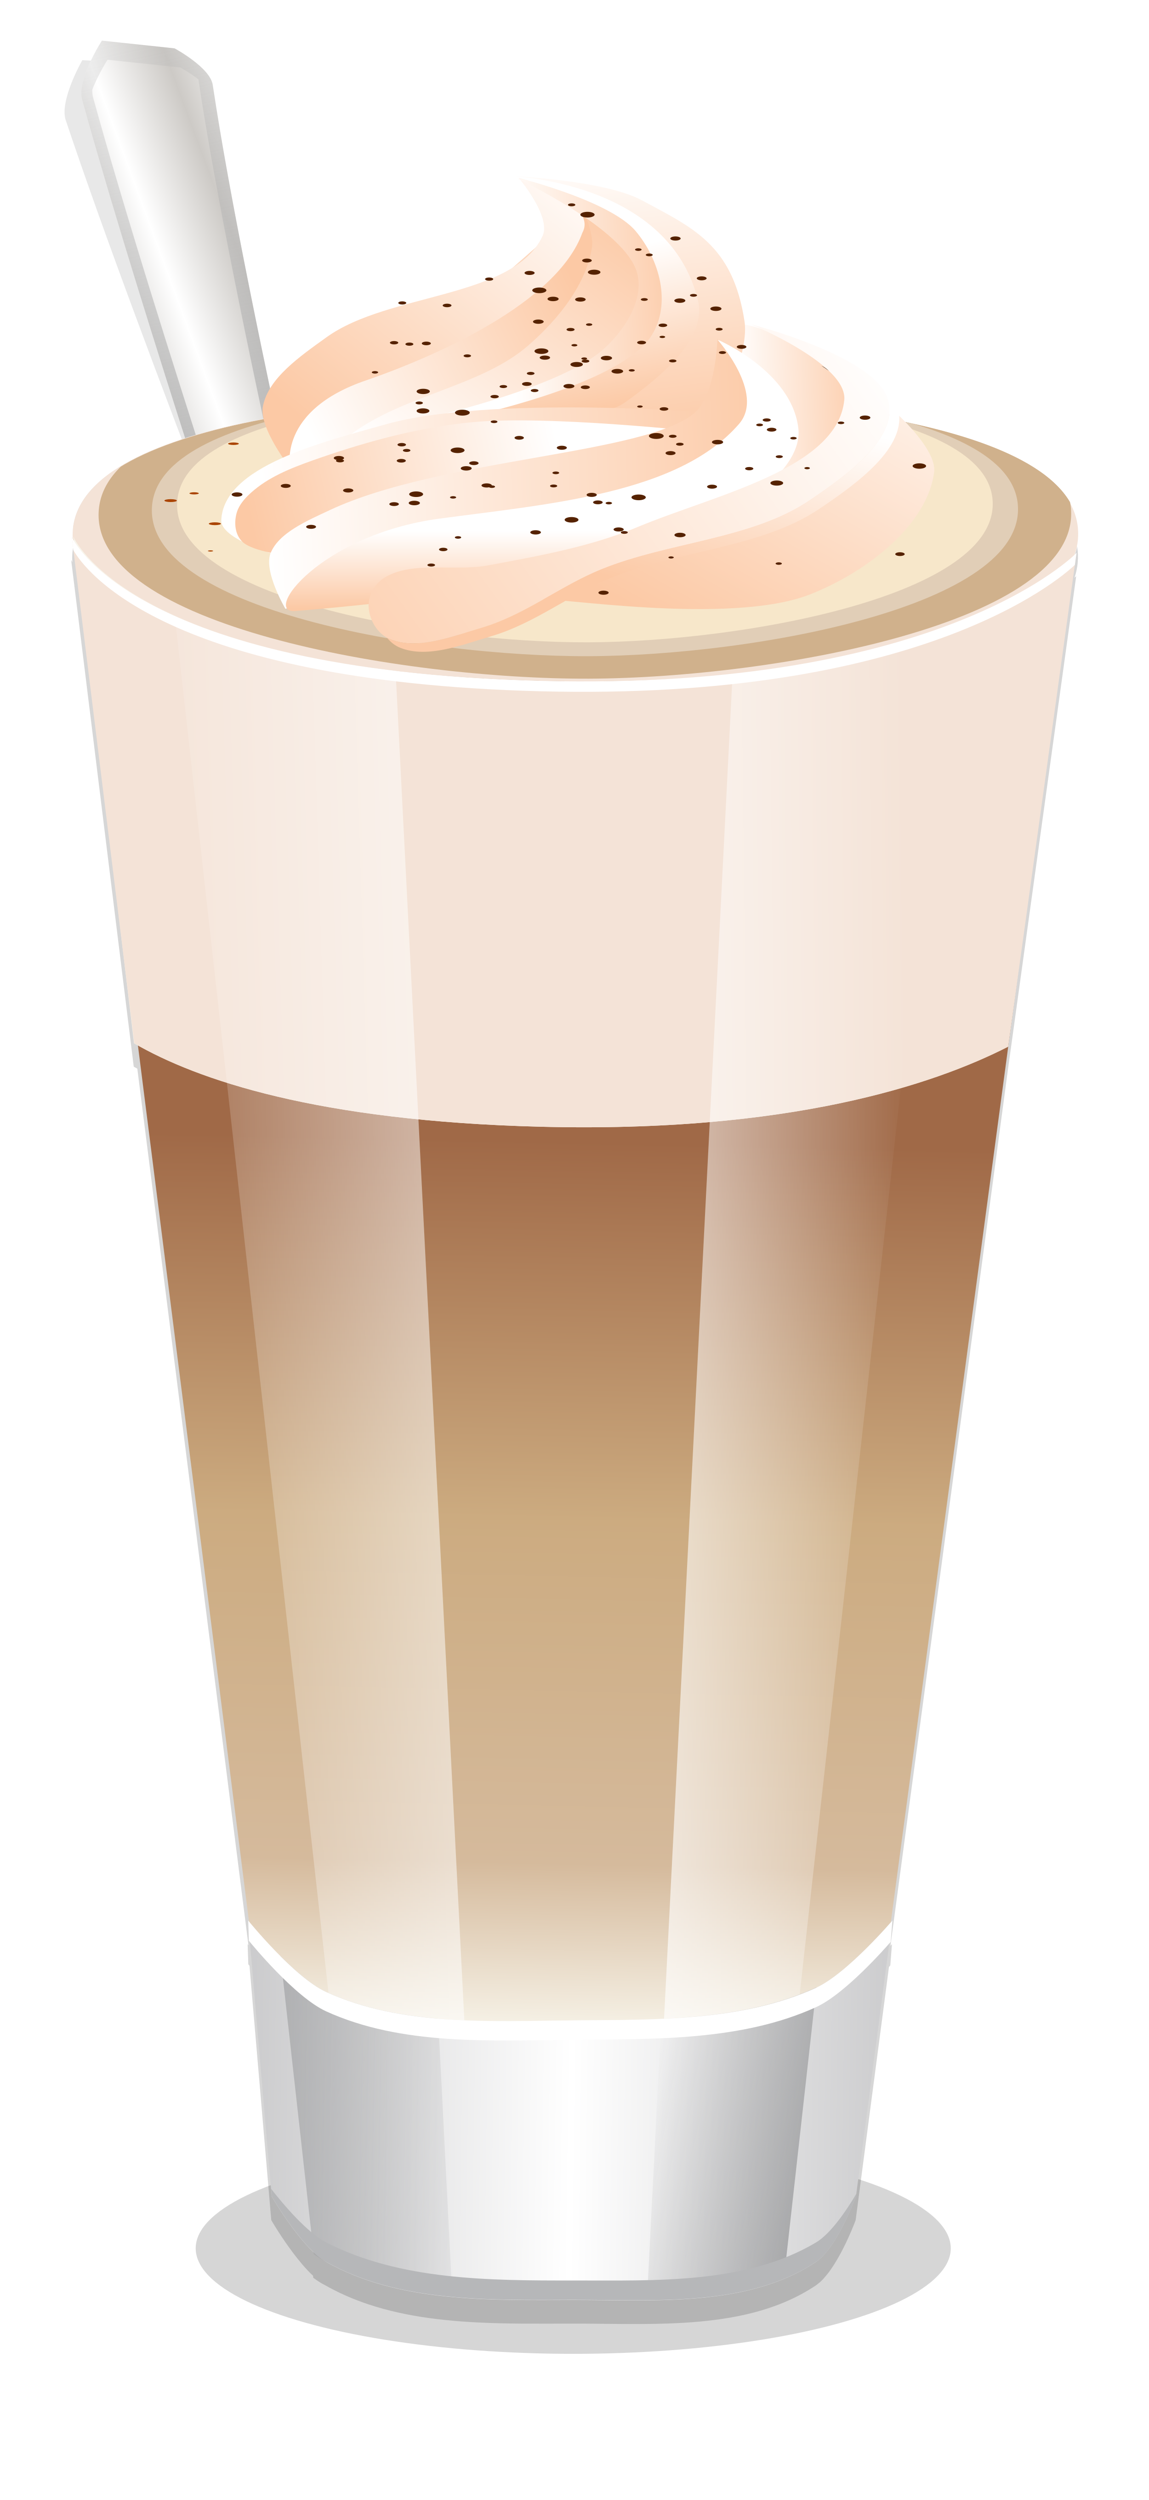 <?xml version="1.0" encoding="UTF-8" standalone="no"?>
<!-- Created with Inkscape (http://www.inkscape.org/) -->
<svg
    xmlns:inkscape="http://www.inkscape.org/namespaces/inkscape"
    xmlns:rdf="http://www.w3.org/1999/02/22-rdf-syntax-ns#"
    xmlns="http://www.w3.org/2000/svg"
    xmlns:sodipodi="http://sodipodi.sourceforge.net/DTD/sodipodi-0.dtd"
    xmlns:ns1="http://sozi.baierouge.fr"
    xmlns:cc="http://creativecommons.org/ns#"
    xmlns:xlink="http://www.w3.org/1999/xlink"
    xmlns:dc="http://purl.org/dc/elements/1.1/"
    id="svg4323"
    sodipodi:docname="latte.svg"
    inkscape:export-filename="/home/gnokii/Documents/ocal/all.png"
    viewBox="0 0 210.3 457.439"
    inkscape:export-xdpi="90"
    version="1.1"
    inkscape:export-ydpi="90"
    inkscape:version="0.91 r13301 custom"
  >
  <defs
      id="defs4325"
    >
    <linearGradient
        id="linearGradient4195"
        inkscape:collect="always"
      >
      <stop
          id="stop4197"
          style="stop-color:#ffffff"
          offset="0"
      />
      <stop
          id="stop4199"
          style="stop-color:#ffffff;stop-opacity:0"
          offset="1"
      />
    </linearGradient
    >
    <clipPath
        id="clipPath4573"
        clipPathUnits="userSpaceOnUse"
      >
      <path
          id="path4575"
          d="m126.43 80.542c-1.98 39.288 63.76 57.658 103.09 57.428 38.93-0.22 103.47-19.12 101.37-57.985-1.99-36.698-64.3-44.039-101.05-44.11-37.55-0.073-101.53 7.166-103.41 44.667z"
          sodipodi:nodetypes="aaaaa"
          style="fill:#a54c18"
          inkscape:connector-curvature="0"
      />
    </clipPath
    >
    <filter
        id="filter4562"
        style="color-interpolation-filters:sRGB"
        height="1.072"
        width="1.036"
        y="-.036"
        x="-.018"
        inkscape:collect="always"
      >
      <feGaussianBlur
          id="feGaussianBlur4564"
          stdDeviation="1.397"
          inkscape:collect="always"
      />
    </filter
    >
    <filter
        id="filter4558"
        style="color-interpolation-filters:sRGB"
        height="1.076"
        width="1.038"
        y="-.038"
        x="-.019"
        inkscape:collect="always"
      >
      <feGaussianBlur
          id="feGaussianBlur4560"
          stdDeviation="1.397"
          inkscape:collect="always"
      />
    </filter
    >
    <filter
        id="filter4554"
        style="color-interpolation-filters:sRGB"
        height="1.081"
        width="1.04"
        y="-.041"
        x="-.02"
        inkscape:collect="always"
      >
      <feGaussianBlur
          id="feGaussianBlur4556"
          stdDeviation="1.397"
          inkscape:collect="always"
      />
    </filter
    >
    <filter
        id="filter14303"
        style="color-interpolation-filters:sRGB"
        height="1.046"
        width="1.087"
        y="-.023"
        x="-.044"
        inkscape:collect="always"
      >
      <feGaussianBlur
          id="feGaussianBlur14305"
          stdDeviation="3.777"
          inkscape:collect="always"
      />
    </filter
    >
    <filter
        id="filter14401"
        style="color-interpolation-filters:sRGB"
        height="2.118"
        width="1.258"
        y="-.559"
        x="-.129"
        inkscape:collect="always"
      >
      <feGaussianBlur
          id="feGaussianBlur14403"
          stdDeviation="8.377"
          inkscape:collect="always"
      />
    </filter
    >
    <filter
        id="filter5131"
        style="color-interpolation-filters:sRGB"
        height="1.133"
        width="1.049"
        y="-.067"
        x="-.025"
        inkscape:collect="always"
      >
      <feGaussianBlur
          id="feGaussianBlur5133"
          stdDeviation="1.537"
          inkscape:collect="always"
      />
    </filter
    >
    <linearGradient
        id="linearGradient3410"
        inkscape:collect="always"
      >
      <stop
          id="stop3412"
          style="stop-color:#fcc9a5"
          offset="0"
      />
      <stop
          id="stop3414"
          style="stop-color:#ffffff"
          offset="1"
      />
    </linearGradient
    >
    <linearGradient
        id="linearGradient7615"
        y2="175.32"
        xlink:href="#linearGradient3410"
        gradientUnits="userSpaceOnUse"
        x2="-242.06"
        y1="47.14"
        x1="-371.82"
        inkscape:collect="always"
    />
    <linearGradient
        id="linearGradient7617"
        y2="147.25"
        xlink:href="#linearGradient3410"
        gradientUnits="userSpaceOnUse"
        x2="-200.21"
        y1="98.517"
        x1="-341.34"
        inkscape:collect="always"
    />
    <linearGradient
        id="linearGradient7619"
        y2=".53"
        xlink:href="#linearGradient3410"
        gradientUnits="userSpaceOnUse"
        x2="-344"
        y1="139.3"
        x1="-192.96"
        inkscape:collect="always"
    />
    <linearGradient
        id="linearGradient7621"
        y2="114.27"
        xlink:href="#linearGradient3410"
        gradientUnits="userSpaceOnUse"
        x2="-300.9"
        y1="113.21"
        x1="-384.41"
        inkscape:collect="always"
    />
    <linearGradient
        id="linearGradient7623"
        y2="56.939"
        xlink:href="#linearGradient3410"
        gradientUnits="userSpaceOnUse"
        x2="-339.51"
        y1="145.92"
        x1="-357.52"
        inkscape:collect="always"
    />
    <linearGradient
        id="linearGradient7625"
        y2="78.48"
        xlink:href="#linearGradient3410"
        gradientUnits="userSpaceOnUse"
        x2="-498.07"
        y1="267.04"
        x1="-354.03"
        inkscape:collect="always"
    />
    <linearGradient
        id="linearGradient7627"
        y2="147.72"
        xlink:href="#linearGradient3410"
        gradientUnits="userSpaceOnUse"
        x2="-405.77"
        y1="147.72"
        x1="-470.34"
        inkscape:collect="always"
    />
    <linearGradient
        id="linearGradient7629"
        y2="-9.534"
        xlink:href="#linearGradient3410"
        gradientUnits="userSpaceOnUse"
        x2="-366.53"
        y1="171.61"
        x1="-384.53"
        inkscape:collect="always"
    />
    <linearGradient
        id="linearGradient7631"
        y2="162.24"
        xlink:href="#linearGradient3410"
        gradientUnits="userSpaceOnUse"
        x2="-177.95"
        y1="156.95"
        x1="-412.08"
        inkscape:collect="always"
    />
    <linearGradient
        id="linearGradient7633"
        y2="169.49"
        xlink:href="#linearGradient3410"
        gradientUnits="userSpaceOnUse"
        x2="-320.97"
        y1="191.74"
        x1="-170.55"
        inkscape:collect="always"
    />
    <linearGradient
        id="linearGradient7635"
        y2="183.79"
        xlink:href="#linearGradient3410"
        gradientUnits="userSpaceOnUse"
        x2="-180.74"
        y1="183.79"
        x1="-428.5"
        inkscape:collect="always"
    />
    <linearGradient
        id="linearGradient7637"
        y2="215.58"
        xlink:href="#linearGradient3410"
        gradientUnits="userSpaceOnUse"
        x2="-254.56"
        y1="261.13"
        x1="-252.16"
        inkscape:collect="always"
    />
    <linearGradient
        id="linearGradient7639"
        y2="144.22"
        xlink:href="#linearGradient3410"
        gradientUnits="userSpaceOnUse"
        x2="-490.89"
        y1="313.71"
        x1="-169.82"
        inkscape:collect="always"
    />
    <linearGradient
        id="linearGradient7641"
        y2="152.69"
        xlink:href="#linearGradient3410"
        gradientUnits="userSpaceOnUse"
        x2="-428"
        y1="263.92"
        x1="-383"
        inkscape:collect="always"
    />
    <linearGradient
        id="linearGradient9417"
        y2="30.438"
        spreadMethod="reflect"
        gradientUnits="userSpaceOnUse"
        x2="117.93"
        gradientTransform="matrix(.377 -.926 .926 .377 23.772 234.13)"
        y1="40.694"
        x1="106.71"
        inkscape:collect="always"
      >
      <stop
          id="stop4299"
          style="stop-color:#cdcac6"
          offset="0"
      />
      <stop
          id="stop4301"
          style="stop-color:#ffffff"
          offset="1"
      />
    </linearGradient
    >
    <linearGradient
        id="linearGradient9419"
        y2="187.27"
        gradientUnits="userSpaceOnUse"
        x2="-.232"
        gradientTransform="translate(-24.869 -28.726)"
        y1="154.59"
        x1="148.25"
        inkscape:collect="always"
      >
      <stop
          id="stop4315"
          style="stop-color:#b3b3b3"
          offset="0"
      />
      <stop
          id="stop4317"
          style="stop-color:#b3b3b3;stop-opacity:0"
          offset="1"
      />
    </linearGradient
    >
    <linearGradient
        id="linearGradient9421"
        y2="94.921"
        gradientUnits="userSpaceOnUse"
        x2="-438.3"
        gradientTransform="matrix(7.299 .611 -.989 4.507 1969.7 580.14)"
        y1="85.588"
        x1="-439.5"
        inkscape:collect="always"
      >
      <stop
          id="stop5295-7"
          style="stop-color:#ececec"
          offset="0"
      />
      <stop
          id="stop5297-1"
          style="stop-color:#cccccc"
          offset="1"
      />
    </linearGradient
    >
    <linearGradient
        id="linearGradient9423"
        y2="226.32"
        gradientUnits="userSpaceOnUse"
        x2="239.51"
        gradientTransform="matrix(.887 0 0 .887 -1543.7 620.59)"
        y1="411.17"
        x1="235.59"
        inkscape:collect="always"
      >
      <stop
          id="stop3351"
          style="stop-color:#f8f5eb"
          offset="0"
      />
      <stop
          id="stop3357"
          style="stop-color:#d5ba9c"
          offset=".194"
      />
      <stop
          id="stop3359"
          style="stop-color:#ccab80"
          offset=".578"
      />
      <stop
          id="stop3353"
          style="stop-color:#a06947"
          offset="1"
      />
    </linearGradient
    >
    <linearGradient
        id="linearGradient9425"
        y2="383.49"
        spreadMethod="reflect"
        gradientUnits="userSpaceOnUse"
        x2="-158.16"
        gradientTransform="matrix(.887 0 0 .887 -1121.2 659.11)"
        y1="382.43"
        x1="-235.51"
        inkscape:collect="always"
      >
      <stop
          id="stop4179"
          style="stop-color:#ffffff"
          offset="0"
      />
      <stop
          id="stop4181"
          style="stop-color:#c3c3c5"
          offset="1"
      />
    </linearGradient
    >
    <linearGradient
        id="linearGradient9427"
        y2="229.82"
        xlink:href="#linearGradient4195"
        gradientUnits="userSpaceOnUse"
        x2="-325.84"
        gradientTransform="matrix(.887 0 0 .887 -1121.2 659.11)"
        y1="226.83"
        x1="-228.24"
        inkscape:collect="always"
    />
    <linearGradient
        id="linearGradient9429"
        y2="230.61"
        xlink:href="#linearGradient4195"
        gradientUnits="userSpaceOnUse"
        x2="-165.11"
        gradientTransform="matrix(.887 0 0 .887 -1121.2 659.11)"
        y1="231.36"
        x1="-230.63"
        inkscape:collect="always"
    />
    <linearGradient
        id="linearGradient9431"
        y2="390.39"
        gradientUnits="userSpaceOnUse"
        x2="-249.51"
        gradientTransform="matrix(.887 0 0 .887 -1121.2 659.11)"
        y1="389.33"
        x1="-305.1"
        inkscape:collect="always"
      >
      <stop
          id="stop12497"
          style="stop-color:#a0a1a3"
          offset="0"
      />
      <stop
          id="stop12499"
          style="stop-color:#a0a1a3;stop-opacity:0"
          offset="1"
      />
    </linearGradient
    >
    <linearGradient
        id="linearGradient9433"
        y2="378.67"
        gradientUnits="userSpaceOnUse"
        x2="-219.84"
        gradientTransform="matrix(.887 0 0 .887 -1121.2 659.11)"
        y1="387.67"
        x1="-178.54"
        inkscape:collect="always"
      >
      <stop
          id="stop12505"
          style="stop-color:#909193"
          offset="0"
      />
      <stop
          id="stop12507"
          style="stop-color:#909193;stop-opacity:0"
          offset="1"
      />
    </linearGradient
    >
  </defs
  >
  <sodipodi:namedview
      id="base"
      fit-margin-left="5"
      inkscape:zoom="0.17015232"
      borderopacity="1.0"
      inkscape:current-layer="layer1"
      inkscape:cx="-1885.8726"
      inkscape:cy="-168.76405"
      inkscape:window-maximized="1"
      showgrid="false"
      fit-margin-right="5"
      inkscape:snap-global="false"
      inkscape:document-units="px"
      bordercolor="#666666"
      inkscape:window-x="0"
      inkscape:window-y="27"
      fit-margin-bottom="5"
      inkscape:window-width="1366"
      inkscape:pageopacity="1"
      inkscape:pageshadow="2"
      pagecolor="#ffffff"
      showguides="false"
      inkscape:window-height="709"
      fit-margin-top="5"
    >
    <inkscape:grid
        id="grid7435"
        originy="-10.315px"
        type="xygrid"
        originx="-2094.463px"
    />
  </sodipodi:namedview
  >
  <g
      id="layer1"
      inkscape:label="Ebene 1"
      inkscape:groupmode="layer"
      transform="translate(16.33 -185.4)"
    >
    <g
        id="g7514"
        transform="translate(1418.3 -427.18)"
      >
      <g
          id="g7647"
          transform="matrix(-0 .887 -.887 -0 -1269.9 612.35)"
        >
        <path
            id="path7649"
            style="opacity:.3;filter:url(#filter5131);fill:#000000"
            d="m179.07 146.12s-91.588 21.603-136.43 28.273c-3.593 0.534-7.536 7.871-7.536 7.871l-1.594 15s8.044 5.217 12.169 4.082c46.352-12.75 137.42-43.44 137.42-43.44z"
            sodipodi:nodetypes="csccscc"
            inkscape:connector-curvature="0"
            transform="matrix(.999 -.054 .054 .999 -31.455 -26.524)"
        />
        <path
            id="path7651"
            sodipodi:nodetypes="csccscc"
            style="fill:url(#linearGradient9417)"
            inkscape:connector-curvature="0"
            d="m154.2 113.55s-91.588 21.603-136.43 28.273c-3.593 0.534-7.536 7.871-7.536 7.871l-1.594 15s8.044 5.217 12.169 4.082c46.353-12.75 137.42-43.44 137.42-43.44z"
        />
        <path
            id="path7653"
            style="fill:url(#linearGradient9419)"
            inkscape:connector-curvature="0"
            d="m10.238 149.69-0.125 1.17-1.27 11.966-0.199 1.865s8.043 5.216 12.168 4.081c2.986-0.822 6.172-1.726 9.478-2.679 0.824-0.238 1.701-0.497 2.542-0.742 2.752-0.8 5.559-1.623 8.47-2.491 0.026-0.008 0.053-0.017 0.08-0.025 46.196-13.778 109.91-35.182 114.84-36.843 0.197-0.067 1.994-0.666 1.994-0.666l-0.739-2.172-3.276-9.608s-88.903 20.961-134.39 27.95c-0.659 0.101-1.398 0.228-2.038 0.323-3.593 0.534-7.535 7.87-7.535 7.87zm3.935-1.164s0.999-1.841 2.441-3.745c44.856-6.678 136.38-28.266 136.38-28.266l2.491 7.305c-6.31 2.123-90.506 30.408-135.13 42.688-0.497 0.137-1.047 0.177-1.626 0.156-3.221-1.258-6.145-3.14-6.145-3.14l1.592-15z"
        />
      </g
      >
      <ellipse
          id="ellipse7655"
          style="opacity:.4;filter:url(#filter14401);fill-rule:evenodd;fill:#000000"
          d="m 326.587,452.061 a 77.902,17.977 0 0 1 -77.902,17.977 77.902,17.977 0 0 1 -77.902,-17.977 77.902,17.977 0 0 1 77.902,-17.977 77.902,17.977 0 0 1 77.902,17.977 z"
          rx="77.902"
          transform="matrix(.887 0 0 1.074 -1550.3 538.46)"
          ry="17.977"
          cy="452.06"
          cx="248.69"
      />
      <path
          id="path7657"
          d="m252.07 70.874c-31.348-0.037-81.462 3.134-96.852 18.076-5.805 3.534-9.444 7.864-9.875 13.16-0.051 0.628-0.046 1.245-0.01 1.855-0.151-0.275-0.244-0.462-0.244-0.463l0.342 2.773 0.002 0.002 12.57 101.75c0.233 0.135 0.498 0.271 0.738 0.406l22.926 180.8c-0.012-0.015-0.162-0.191-0.162-0.191l0.137 4.162c0.014 0.017 0.21 0.247 0.244 0.289l4.359 50.926 0.133 1.551s1.53 2.65 3.697 5.66c0.542 0.753 1.123 1.527 1.73 2.289 0 0-0 0.002 0 0.002 0.303 0.381 0.615 0.758 0.93 1.127 0.737 0.867 1.499 1.677 2.266 2.4l0.047 0.412c0.875 0.643 1.732 1.195 2.541 1.592 0.467 0.265 0.937 0.52 1.412 0.768 0.95 0.494 1.914 0.954 2.891 1.383 1.465 0.643 2.961 1.213 4.481 1.721 2.026 0.676 4.097 1.24 6.201 1.709 1.052 0.234 2.112 0.445 3.18 0.635 2.135 0.379 4.298 0.673 6.479 0.9 2.18 0.228 4.378 0.388 6.582 0.502 6.614 0.341 13.287 0.256 19.732 0.248 6.35-0.007 13.014 0.207 19.607-0.018 1.099-0.037 2.196-0.087 3.289-0.152 4.372-0.26 8.685-0.763 12.822-1.707 1.552-0.354 3.077-0.771 4.574-1.26 0.499-0.163 0.993-0.333 1.484-0.512 0.983-0.358 1.952-0.751 2.904-1.18 0.477-0.215 0.949-0.438 1.418-0.672 0.935-0.466 1.853-0.97 2.752-1.516 0.45-0.273 0.894-0.556 1.334-0.85 0.213-0.143 0.424-0.317 0.635-0.494 0.059-0.05 0.121-0.086 0.18-0.139 0.001-0.001 0.001-0.001 0.002-0.002 0.003-0.003 0.006-0.007 0.01-0.01 0.265-0.235 0.527-0.495 0.785-0.775 0.142-0.154 0.28-0.327 0.42-0.492 0.118-0.14 0.239-0.27 0.355-0.418 0-0-0-0.002 0-0.002 0.254-0.322 0.504-0.659 0.748-1.01 0.489-0.701 0.956-1.449 1.397-2.211 0.439-0.761 0.853-1.534 1.23-2.285 0-0.001-0-0.001 0-0.002 0.378-0.751 0.721-1.478 1.023-2.148 0.909-2.01 1.451-3.494 1.451-3.494l0.072-0.555 6.805-51.68c0.05-0.058 0.239-0.265 0.271-0.303l0.346-4.391s-0.27 0.302-0.316 0.355l24.23-180.67 13.758-99.414 0.219-1.572 0.125-0.908s-0.125 0.127-0.359 0.348c0.27-0.778 0.458-1.573 0.578-2.381 0.019-0.124 0.034-0.25 0.049-0.375 0.037-0.316 0.062-0.633 0.076-0.953 0.006-0.13 0.016-0.26 0.018-0.391 0.006-0.439-0.004-0.881-0.043-1.328-0.028-0.324-0.072-0.644-0.125-0.961-0.015-0.089-0.032-0.177-0.049-0.266-0.045-0.24-0.097-0.479-0.156-0.715-0.022-0.087-0.043-0.174-0.066-0.26-0.084-0.307-0.175-0.612-0.281-0.912-0.157-0.443-0.349-0.875-0.555-1.303-0.052-0.108-0.105-0.215-0.16-0.322-0.119-0.232-0.245-0.463-0.379-0.691-4.12-21.134-63.593-25.415-98.955-25.457z"
          style="opacity:.4;filter:url(#filter14303);fill:#000000"
          transform="matrix(.887 0 0 .887 -1550.3 623.24)"
          inkscape:connector-curvature="0"
      />
      <path
          id="path7659"
          d="m-1421.3 709.55c-1.778 21.826 57.366 32.03 92.759 31.906 35.023-0.123 93.092-10.622 91.2-32.216-1.786-20.387-57.849-24.465-90.916-24.505-33.784-0.04-91.347 3.981-93.044 24.815z"
          sodipodi:nodetypes="aaaaa"
          style="fill:url(#linearGradient9421)"
          inkscape:connector-curvature="0"
      />
      <path
          id="path7661"
          d="m-1237.6 712.29c-5.826 18.574-58.133 27.647-90.646 27.762-35.312 0.124-94.237-10.042-92.739-31.766-0.087 0.431-0.286 0.826-0.323 1.273-1.778 21.826 57.36 32.026 92.753 31.901 33.321-0.117 87.398-9.65 90.956-29.17z"
          style="fill:#ffffff"
          inkscape:connector-curvature="0"
      />
      <path
          id="path7663"
          d="m-1300.3 685.72c-9.934-0.706-19.64-0.971-27.906-0.981-25.458-0.03-64.382 2.256-82.766 12.294 18.807-9.538 56.672-11.747 81.623-11.718 33.067 0.039 89.119 4.125 90.905 24.512 0.586 6.694-4.606 12.306-13.071 16.889 9.124-4.687 14.841-10.489 14.23-17.473-1.339-15.29-33.213-21.404-63.015-23.524z"
          style="fill:#ffffff"
          inkscape:connector-curvature="0"
      />
      <path
          id="path7665"
          sodipodi:nodetypes="aaaaa"
          style="fill:#f4e3d7"
          inkscape:connector-curvature="0"
          d="m-1421.3 709.55c-1.778 21.826 57.366 32.03 92.759 31.906 35.023-0.123 93.092-10.622 91.2-32.216-1.786-20.387-57.849-24.465-90.916-24.505-33.784-0.04-91.347 3.981-93.044 24.815z"
      />
      <g
          id="g7667"
          transform="matrix(.9 0 0 .556 -1535 664.81)"
          clip-path="url(#clipPath4573)"
        >
        <path
            id="path7669"
            style="filter:url(#filter4562);fill:#d0b18c"
            d="m137.3 74.231c-1.801 35.806 58.108 52.545 93.958 52.341 35.476-0.202 94.295-17.425 92.379-52.85-1.809-33.445-58.596-40.136-92.091-40.2-34.221-0.066-92.527 6.531-94.247 40.709z"
            sodipodi:nodetypes="aaaaa"
            inkscape:connector-curvature="0"
            transform="matrix(1.061 0 0 1.061 -14.063 -4.884)"
        />
        <path
            id="path7671"
            d="m142.44 72.551c-1.702 33.833 54.906 49.65 88.781 49.457 33.521-0.191 89.098-16.465 87.288-49.937-1.709-31.602-55.367-37.924-87.016-37.985-32.335-0.062-87.429 6.171-89.053 38.465z"
            sodipodi:nodetypes="aaaaa"
            style="filter:url(#filter4558);fill:#e1ceb7"
            inkscape:connector-curvature="0"
        />
        <path
            id="path7673"
            sodipodi:nodetypes="aaaaa"
            style="filter:url(#filter4554);fill:#f7e7ca"
            inkscape:connector-curvature="0"
            d="m147.57 70.872c-1.603 31.86 51.704 46.754 83.603 46.573 31.566-0.18 83.902-15.505 82.198-47.025-1.609-29.759-52.138-35.712-81.941-35.77-30.449-0.059-82.33 5.811-83.86 36.222z"
        />
      </g
      >
      <ellipse
          id="ellipse7917"
          style="fill-rule:evenodd;fill:#aa4400"
          d="m -1398.225,702.851 a 0.854,0.198 0 0 1 -0.854,0.198 0.854,0.198 0 0 1 -0.854,-0.198 0.854,0.198 0 0 1 0.854,-0.198 0.854,0.198 0 0 1 0.854,0.198 z"
          rx=".854"
          ry=".198"
          cy="702.85"
          cx="-1399.1"
      />
      <ellipse
          id="ellipse8421"
          style="fill-rule:evenodd;fill:#aa4400"
          d="m -1390.896,693.769 a 0.982,0.227 0 0 1 -0.982,0.227 0.982,0.227 0 0 1 -0.982,-0.227 0.982,0.227 0 0 1 0.982,-0.227 0.982,0.227 0 0 1 0.982,0.227 z"
          rx=".982"
          ry=".227"
          cy="693.77"
          cx="-1391.9"
      />
      <ellipse
          id="ellipse9289"
          style="fill-rule:evenodd;fill:#aa4400"
          d="m -1395.597,713.391 a 0.479,0.111 0 0 1 -0.479,0.111 0.479,0.111 0 0 1 -0.479,-0.111 0.479,0.111 0 0 1 0.479,-0.111 0.479,0.111 0 0 1 0.479,0.111 z"
          rx=".479"
          ry=".111"
          cy="713.39"
          cx="-1396.1"
      />
      <ellipse
          id="ellipse9297"
          style="fill-rule:evenodd;fill:#aa4400"
          d="m -1391.689,708.711 a 0.894,0.207 0 0 1 -0.894,0.207 0.894,0.207 0 0 1 -0.894,-0.207 0.894,0.207 0 0 1 0.894,-0.207 0.894,0.207 0 0 1 0.894,0.207 z"
          rx=".894"
          ry=".207"
          cy="708.71"
          cx="-1392.6"
      />
      <ellipse
          id="ellipse9299"
          style="fill-rule:evenodd;fill:#aa4400"
          d="m -1394.194,708.415 a 1.109,0.257 0 0 1 -1.109,0.257 1.109,0.257 0 0 1 -1.109,-0.257 1.109,0.257 0 0 1 1.109,-0.257 1.109,0.257 0 0 1 1.109,0.257 z"
          rx="1.109"
          ry=".257"
          cy="708.41"
          cx="-1395.3"
      />
      <ellipse
          id="ellipse9301"
          style="fill-rule:evenodd;fill:#aa4400"
          d="m -1402.216,704.179 a 1.136,0.263 0 0 1 -1.136,0.263 1.136,0.263 0 0 1 -1.136,-0.263 1.136,0.263 0 0 1 1.136,-0.263 1.136,0.263 0 0 1 1.136,0.263 z"
          rx="1.136"
          ry=".263"
          cy="704.18"
          cx="-1403.4"
      />
      <path
          id="path9393"
          d="m-1272.3 969.64 34.208-255.06s-23.771 24.484-97.641 22.584c-75.299-1.937-85.41-26.022-85.41-26.022l32.272 254.52 21.255 27.897 74.393 0.664z"
          sodipodi:nodetypes="ccsccccc"
          style="fill:url(#linearGradient9423)"
          inkscape:connector-curvature="0"
      />
      <path
          id="path9395"
          d="m-1384.9 1014.5s5.431 9.403 9.941 11.956c13.263 7.508 29.946 6.992 45.186 6.974 15.015-0.017 32.017 1.367 44.503-6.974 3.883-2.594 7.303-11.956 7.303-11.956l6.646-50.481s-8.311 9.717-13.949 12.288c-13.618 6.21-29.536 5.837-44.503 5.978-15.161 0.143-31.393 1.087-45.186-5.206-5.864-2.676-14.262-13.06-14.262-13.06z"
          sodipodi:nodetypes="caaaccaaacc"
          style="fill:url(#linearGradient9425)"
          inkscape:connector-curvature="0"
      />
      <path
          id="path9397"
          d="m-1421.2 710.79 11.099 92.688c11.521 6.677 33.439 14.216 74.31 15.267 45.527 1.171 72.005-7.676 85.636-14.64l12.006-89.524s-23.772 24.483-97.642 22.583c-75.299-1.937-85.41-26.374-85.41-26.374z"
          sodipodi:nodetypes="ccsccsc"
          style="fill:#f8f5eb"
          inkscape:connector-curvature="0"
      />
      <path
          id="path9399"
          sodipodi:nodetypes="ccsccsc"
          inkscape:connector-curvature="0"
          style="fill:#f4e3d7"
          d="m-1421.5 710.79 11.452 92.688c11.521 6.677 33.439 14.216 74.31 15.267 45.527 1.171 72.005-7.676 85.636-14.64l12.504-90.354s-24.27 25.313-98.14 23.413c-75.299-1.937-85.762-26.374-85.762-26.374z"
      />
      <path
          id="path9401"
          d="m-1402.6 725.62 28.09 251.61c7.743 3.441 16.234 4.649 24.867 5.017l-12.584-246.9c-18.477-2.161-31.41-5.859-40.373-9.725z"
          style="opacity:.8;fill:url(#linearGradient9427)"
          inkscape:connector-curvature="0"
      />
      <path
          id="path9403"
          d="m-1260.3 727.01c-9.611 3.611-22.774 7.072-40.245 8.904l-12.543 246.04c8.542-0.402 17.005-1.464 24.822-4.432l27.966-250.51z"
          style="opacity:.8;fill:url(#linearGradient9429)"
          inkscape:connector-curvature="0"
      />
      <path
          id="path9405"
          d="m-1421.5 710.79 0.303 2.459c1.99 3.495 16.569 24.046 85.459 25.818 69.182 1.78 94.855-20.307 97.835-23.118l0.305-2.198s-24.27 25.313-98.14 23.412c-75.299-1.937-85.762-26.374-85.762-26.374z"
          style="fill:#ffffff"
          inkscape:connector-curvature="0"
      />
      <path
          id="path9407"
          d="m-1383.3 970.51 6.086 54.514c0.776 0.57 1.536 1.06 2.253 1.412 7.166 3.516 15.043 5.26 23.108 6.128l-2.579-50.618c-7.135-0.602-14.098-1.952-20.529-4.886-2.608-1.19-5.691-3.902-8.339-6.55z"
          style="opacity:.8;fill:url(#linearGradient9431)"
          inkscape:connector-curvature="0"
      />
      <path
          id="path9409"
          d="m-1285.2 976.22c-0.038 0.018-0.08 0.043-0.118 0.061-8.762 3.996-18.476 5.256-28.276 5.691l-2.615 51.317c8.652-0.265 17.296-1.17 25.103-4.16l5.906-52.909z"
          style="opacity:.8;fill:url(#linearGradient9433)"
          inkscape:connector-curvature="0"
      />
      <path
          id="path9411"
          d="m-1389.2 964 0.121 3.691c0.35 0.43 8.403 10.299 14.141 12.917 13.794 6.294 30.025 5.349 45.186 5.206 14.967-0.141 30.886 0.232 44.504-5.979 5.325-2.429 12.802-10.973 13.641-11.942l0.307-3.893s-8.309 9.717-13.947 12.288c-13.618 6.21-29.537 5.838-44.504 5.979-15.161 0.143-31.393 1.088-45.186-5.206-5.864-2.676-14.262-13.061-14.262-13.061z"
          style="fill:#ffffff"
          inkscape:connector-curvature="0"
      />
      <path
          id="path9413"
          d="m-1385 1013.1 0.118 1.375s5.431 9.402 9.941 11.956c13.263 7.508 29.946 6.992 45.186 6.974 15.015-0.017 32.018 1.366 44.504-6.974 3.883-2.594 7.302-11.956 7.302-11.956l0.064-0.492c-1.775 2.979-4.664 7.286-7.366 8.9-12.891 7.7-29.488 6.957-44.504 6.975-15.24 0.018-31.629-0.013-45.186-6.975-3.466-1.78-7.757-6.854-10.059-9.784z"
          style="fill:#b6b7b9"
          inkscape:connector-curvature="0"
      />
      <g
          id="g7316"
          inkscape:transform-center-x="-1.4692718"
          inkscape:transform-center-y="-12.48881"
          transform="matrix(-.384 .017 .014 .309 -1458 647.46)"
        >
        <path
            id="path7318"
            style="fill:url(#linearGradient7615)"
            inkscape:connector-curvature="0"
            d="m-208.16 154.13-27.54 23.84-121.29-49.79-23.31-65.68l41.314-36.017 87.924 87.394z"
        />
        <path
            id="path7320"
            sodipodi:nodetypes="caascccsc"
            style="fill:url(#linearGradient7617)"
            inkscape:connector-curvature="0"
            d="m-335.28 22.775s-7.473 19.72-5.826 29.661c3.528 21.302 16.984 40.934 32.309 56.144 24.185 24.004 63.083 26.134 88.983 50.318 3.264 3.048 4.237 12.712 4.237 12.712l22.246 2.648 4.767-30.72s-112.82-71.504-116-72.034c-3.178-0.53-30.72-48.729-30.72-48.729z"
        />
        <path
            id="path7322"
            sodipodi:nodetypes="caaacccc"
            style="fill:url(#linearGradient7619)"
            inkscape:connector-curvature="0"
            d="m-192.8 174.79s14.079-24.351 11.653-37.076c-3.15-16.522-18.728-28.585-31.78-39.195-30.513-24.806-89.396-17.876-104.87-54.025-4.925-11.504 10.593-36.017 10.593-36.017s-38.124 17.567-29.661 34.958c13.52 40.875 72.544 69.257 105.93 81.568 43.124 15.526 38.136 49.788 38.136 49.788z"
        />
        <path
            id="path7324"
            sodipodi:nodetypes="caaccaac"
            style="fill:url(#linearGradient7621)"
            inkscape:connector-curvature="0"
            d="m-307.27 9.884s-49.636 32.233-54.681 58.426c-2.991 15.526 6.267 32.799 17.228 44.194 20.388 21.194 80.898 35.206 80.898 35.206l-14.232 17.977s-72.32-14.99-95.879-40.449c-15.016-16.226-28.657-42.191-20.974-62.921 11.831-31.92 87.639-52.434 87.639-52.434z"
        />
        <path
            id="path7326"
            sodipodi:nodetypes="caacacccc"
            style="fill:url(#linearGradient7623)"
            inkscape:connector-curvature="0"
            d="m-283.37 148.31c-2.119-1.059-68.884-14.942-84.216-42.373-10.115-18.097-5.561-44.309 5.297-61.97 11.957-19.451 58.263-36.017 58.263-36.017s-43.901 7.17-60.911 20.127c-18.737 14.272-39.195 58.792-39.195 58.792l20.127 49.788 84.216 26.483z"
        />
        <path
            id="path7328"
            sodipodi:nodetypes="caacccc"
            style="fill:url(#linearGradient7625)"
            inkscape:connector-curvature="0"
            d="m-309.51 259.32c-2.996-2.247-88.86 20.646-128.09 3.745-28.26-12.175-57.121-38.444-61.422-68.913-1.936-13.712 17.977-37.453 17.977-37.453l56.111 44.319 107.18 44.819z"
        />
        <path
            id="path7330"
            sodipodi:nodetypes="ccccacc"
            style="fill:url(#linearGradient7627)"
            inkscape:connector-curvature="0"
            d="m-407.84 185.38-31.78 9.534-30.72-40.254 13.771-27.542s25.704-17.56 39.939-23.603c3.457-1.468 10.861-2.996 10.861-2.996z"
        />
        <path
            id="path7332"
            sodipodi:nodetypes="ccascasc"
            style="fill:url(#linearGradient7629)"
            inkscape:connector-curvature="0"
            d="m-393.01 164.72 72.564-7.945s-24.164-4.734-33.369-12.182c-17.822-14.421-40.169-35.625-36.547-58.263 11.845-74.013 91.631-78.919 91.631-78.919s-48.637 4.614-67.267 18.538c-23.31 17.422-42.177 28.365-46.081 74.153-1.908 22.377 19.068 64.619 19.068 64.619z"
        />
        <path
            id="path7334"
            sodipodi:nodetypes="caaccc"
            style="fill:url(#linearGradient7631)"
            inkscape:connector-curvature="0"
            d="m-183.79 225.64s25.664-10.731 24.894-21.716c-2.24-31.948-49.761-43.478-80.508-52.436-49.498-14.422-154.66 1.589-154.66 1.589l59.322 38.136z"
        />
        <path
            id="path7336"
            sodipodi:nodetypes="caaaaacc"
            style="fill:url(#linearGradient7633)"
            inkscape:connector-curvature="0"
            d="m-388.77 164.19s71.891-13.833 108.05-11.653c24.966 1.505 49.621 8.312 73.093 16.949 10.82 3.981 22.007 8.341 30.72 15.89 4.591 3.978 9.102 8.941 10.593 14.831 1.397 5.52 1.305 12.4-2.119 16.949-4.851 6.446-22.246 9.534-22.246 9.534z"
        />
        <path
            id="path7338"
            sodipodi:nodetypes="caascccc"
            style="fill:url(#linearGradient7635)"
            inkscape:connector-curvature="0"
            d="m-187.5 257.94s9.763-22.786 5.826-33.369c-4.374-11.759-17.983-18.079-29.131-23.835-54.004-27.884-152.8-24.487-175.85-48.199-10.361-10.661-12.182-42.903-12.182-42.903l-21.186 27.013-8.475 38.665z"
        />
        <path
            id="path7340"
            sodipodi:nodetypes="csasssc"
            style="fill:url(#linearGradient7637)"
            inkscape:connector-curvature="0"
            d="m-398.83 110.17s-34.599 20.487-36.547 54.555c-0.915 15.994 12.463 31.368 25.424 40.784 60.486 43.945 163.22 51.325 217.69 54.025 16.334 0.81-13.53-44.526-70.445-50.847-52.515-5.833-114.36-8.342-144.6-48.199-13.111-17.282 8.475-50.318 8.475-50.318z"
        />
        <path
            id="path7342"
            sodipodi:nodetypes="caaaaaaaaaac"
            style="fill:url(#linearGradient7639)"
            inkscape:connector-curvature="0"
            d="m-415.13 102.02s-45.153 26.12-42.696 47.19c4.74 40.656 63.9 52.636 101.12 69.662 22.525 10.303 47.508 14.47 71.909 18.726 16.301 2.844 35.77-4.834 49.438 4.494 5.072 3.462 8.194 10.338 8.24 16.479 0.056 7.482-3.206 16.575-9.738 20.224-12.71 7.101-29.53-0.213-43.445-4.494-21.141-6.505-38.19-22.529-58.426-31.46-32.437-14.316-72.138-13.76-100.37-35.206-18.423-13.993-43.26-34.069-39.7-56.928 4.111-26.399 63.67-48.688 63.67-48.688z"
        />
        <path
            id="path7344"
            style="fill:#0e0c0a"
            inkscape:connector-curvature="0"
            d="m-447.71 128.36c-1.186 0.751-2.345 1.786-3.475 3.258 1.13-1.196 2.294-2.276 3.475-3.258z"
        />
        <path
            id="path7346"
            style="fill:url(#linearGradient7641)"
            inkscape:connector-curvature="0"
            d="m-473.56 139.13c-5.143 5.269-8.815 10.941-9.73 16.818-3.56 22.859 21.276 42.935 39.699 56.928 28.235 21.446 67.936 20.889 100.37 35.205 20.236 8.931 37.285 24.956 58.426 31.461 13.915 4.282 30.735 11.595 43.445 4.494 2.552-1.426 4.598-3.687 6.148-6.354-0.239 0.183-0.481 0.362-0.73 0.529-0.3 0.207-0.606 0.404-0.924 0.582-0.794 0.444-1.605 0.831-2.43 1.166-0.509 0.207-1.025 0.388-1.545 0.557-1.083 0.351-2.189 0.622-3.312 0.818-0.084 0.015-0.166 0.033-0.25 0.047-1.312 0.216-2.65 0.336-4.006 0.371-1.356 0.035-2.731-0.015-4.119-0.133-0.925-0.079-1.856-0.186-2.791-0.322-1.87-0.272-3.757-0.65-5.646-1.1-1.889-0.449-3.781-0.97-5.662-1.529-0.94-0.28-1.877-0.569-2.811-0.863-3.732-1.177-7.392-2.437-10.871-3.508-0.661-0.203-1.318-0.415-1.971-0.637-1.305-0.443-2.596-0.921-3.873-1.43-0.001-0-0.001 0-0.002 0-1.915-0.763-3.8-1.597-5.662-2.486-0.001-0-0.001 0-0.002 0-3.724-1.78-7.351-3.784-10.932-5.904-2.387-1.413-4.753-2.879-7.111-4.363-8.256-5.194-16.425-10.618-25.117-14.885-1.242-0.61-2.493-1.196-3.758-1.754-2.027-0.895-4.083-1.732-6.162-2.519-2.08-0.788-4.184-1.526-6.307-2.225-1.061-0.349-2.126-0.687-3.195-1.018-0.001-0-0.001 0-0.002 0-3.211-0.991-6.459-1.903-9.73-2.764-13.087-3.444-26.538-6.092-39.363-9.891-3.206-0.95-6.374-1.972-9.486-3.096-2.076-0.749-4.126-1.543-6.148-2.393-2.022-0.849-4.015-1.752-5.975-2.719-0.98-0.483-1.951-0.984-2.914-1.5-1.925-1.033-3.816-2.133-5.666-3.311s-3.659-2.431-5.424-3.772c-4.605-3.498-9.611-7.377-14.475-11.584-0-0-0.002 0-0.002 0-1.216-1.052-2.422-2.125-3.611-3.217-7.732-7.098-14.726-15.03-18.65-23.574-0.604-1.315-1.136-2.644-1.586-3.986-0-0.001 0-0.001 0-0.002-0.225-0.671-0.428-1.345-0.611-2.023-0.183-0.679-0.347-1.36-0.486-2.045-0.14-0.685-0.256-1.371-0.35-2.062-0.187-1.382-0.281-2.776-0.271-4.182 0.005-0.704 0.035-1.41 0.092-2.119 0.057-0.709 0.141-1.42 0.252-2.135 0.073-0.468 0.166-0.934 0.273-1.398 0.029-0.125 0.065-0.249 0.096-0.373 0.081-0.323 0.167-0.644 0.264-0.965 0.052-0.173 0.107-0.347 0.164-0.52 0.101-0.31 0.211-0.619 0.326-0.928 0.05-0.133 0.098-0.266 0.15-0.398 0.158-0.4 0.327-0.8 0.508-1.197 0.02-0.043 0.037-0.087 0.057-0.131 0.439-0.952 0.942-1.894 1.504-2.83 0.011-0.018 0.022-0.035 0.033-0.053 0.268-0.444 0.549-0.886 0.842-1.326 0.025-0.037 0.051-0.074 0.076-0.111 0.302-0.45 0.616-0.898 0.943-1.344z"
        />
      </g
      >
      <ellipse
          id="ellipse7348"
          style="fill-rule:evenodd;fill:#552200"
          d="m -1316.384,675.262 a 0.813,0.325 0 0 1 -0.813,0.325 0.813,0.325 0 0 1 -0.813,-0.325 0.813,0.325 0 0 1 0.813,-0.325 0.813,0.325 0 0 1 0.813,0.325 z"
          rx=".813"
          ry=".325"
          cy="675.26"
          cx="-1317.2"
      />
      <ellipse
          id="ellipse7350"
          style="fill-rule:evenodd;fill:#552200"
          d="m -1332.281,699.102 a 0.615,0.246 0 0 1 -0.615,0.246 0.615,0.246 0 0 1 -0.615,-0.246 0.615,0.246 0 0 1 0.615,-0.246 0.615,0.246 0 0 1 0.615,0.246 z"
          rx=".615"
          ry=".246"
          cy="699.1"
          cx="-1332.9"
      />
      <ellipse
          id="ellipse7352"
          style="fill-rule:evenodd;fill:#552200"
          d="m -1341.79,683.31 a 0.692,0.277 0 0 1 -0.692,0.277 0.692,0.277 0 0 1 -0.692,-0.277 0.692,0.277 0 0 1 0.692,-0.277 0.692,0.277 0 0 1 0.692,0.277 z"
          rx=".692"
          ry=".277"
          cy="683.31"
          cx="-1342.5"
      />
      <ellipse
          id="ellipse7354"
          style="fill-rule:evenodd;fill:#552200"
          d="m -1359.494,694.997 a 0.686,0.275 0 0 1 -0.686,0.275 0.686,0.275 0 0 1 -0.686,-0.275 0.686,0.275 0 0 1 0.686,-0.275 0.686,0.275 0 0 1 0.686,0.275 z"
          rx=".686"
          ry=".275"
          cy="695"
          cx="-1360.2"
      />
      <ellipse
          id="ellipse7356"
          style="fill-rule:evenodd;fill:#552200"
          d="m -1357.766,704.616 a 1.024,0.41 0 0 1 -1.024,0.41 1.024,0.41 0 0 1 -1.024,-0.41 1.024,0.41 0 0 1 1.024,-0.41 1.024,0.41 0 0 1 1.024,0.41 z"
          rx="1.024"
          ry=".41"
          cy="704.62"
          cx="-1358.8"
      />
      <ellipse
          id="ellipse7358"
          style="fill-rule:evenodd;fill:#552200"
          d="m -1357.265,686.313 a 0.669,0.268 0 0 1 -0.669,0.268 0.669,0.268 0 0 1 -0.669,-0.268 0.669,0.268 0 0 1 0.669,-0.268 0.669,0.268 0 0 1 0.669,0.268 z"
          rx=".669"
          ry=".268"
          cy="686.31"
          cx="-1357.9"
      />
      <ellipse
          id="ellipse7360"
          style="fill-rule:evenodd;fill:#552200"
          d="m -1348.436,677.691 a 0.677,0.271 0 0 1 -0.677,0.271 0.677,0.271 0 0 1 -0.677,-0.271 0.677,0.271 0 0 1 0.677,-0.271 0.677,0.271 0 0 1 0.677,0.271 z"
          rx=".677"
          ry=".271"
          cy="677.69"
          cx="-1349.1"
      />
      <ellipse
          id="ellipse7362"
          style="fill-rule:evenodd;fill:#552200"
          d="m -1336.779,680.913 a 0.702,0.281 0 0 1 -0.702,0.281 0.702,0.281 0 0 1 -0.702,-0.281 0.702,0.281 0 0 1 0.702,-0.281 0.702,0.281 0 0 1 0.702,0.281 z"
          rx=".702"
          ry=".281"
          cy="680.91"
          cx="-1337.5"
      />
      <ellipse
          id="ellipse7364"
          style="fill-rule:evenodd;fill:#552200"
          d="m -1328.954,675.755 a 0.543,0.217 0 0 1 -0.543,0.217 0.543,0.217 0 0 1 -0.543,-0.217 0.543,0.217 0 0 1 0.543,-0.217 0.543,0.217 0 0 1 0.543,0.217 z"
          rx=".543"
          ry=".217"
          cy="675.75"
          cx="-1329.5"
      />
      <ellipse
          id="ellipse7366"
          style="fill-rule:evenodd;fill:#552200"
          d="m -1344.351,663.647 a 0.743,0.297 0 0 1 -0.743,0.297 0.743,0.297 0 0 1 -0.743,-0.297 0.743,0.297 0 0 1 0.743,-0.297 0.743,0.297 0 0 1 0.743,0.297 z"
          rx=".743"
          ry=".297"
          cy="663.65"
          cx="-1345.1"
      />
      <ellipse
          id="ellipse7368"
          style="fill-rule:evenodd;fill:#552200"
          d="m -1302.585,669.069 a 1.021,0.408 0 0 1 -1.021,0.408 1.021,0.408 0 0 1 -1.021,-0.408 1.021,0.408 0 0 1 1.021,-0.408 1.021,0.408 0 0 1 1.021,0.408 z"
          rx="1.021"
          ry=".408"
          cy="669.07"
          cx="-1303.6"
      />
      <ellipse
          id="ellipse7370"
          style="fill-rule:evenodd;fill:#552200"
          d="m -1310.976,695.494 a 0.918,0.367 0 0 1 -0.918,0.367 0.918,0.367 0 0 1 -0.918,-0.367 0.918,0.367 0 0 1 0.918,-0.367 0.918,0.367 0 0 1 0.918,0.367 z"
          rx=".918"
          ry=".367"
          cy="695.49"
          cx="-1311.9"
      />
      <ellipse
          id="ellipse7372"
          style="fill-rule:evenodd;fill:#552200"
          d="m -1309.479,693.863 a 0.691,0.276 0 0 1 -0.691,0.276 0.691,0.276 0 0 1 -0.691,-0.276 0.691,0.276 0 0 1 0.691,-0.276 0.691,0.276 0 0 1 0.691,0.276 z"
          rx=".691"
          ry=".276"
          cy="693.86"
          cx="-1310.2"
      />
      <ellipse
          id="ellipse7374"
          style="fill-rule:evenodd;fill:#552200"
          d="m -1280.095,689.954 a 0.596,0.238 0 0 1 -0.596,0.238 0.596,0.238 0 0 1 -0.596,-0.238 0.596,0.238 0 0 1 0.596,-0.238 0.596,0.238 0 0 1 0.596,0.238 z"
          rx=".596"
          ry=".238"
          cy="689.95"
          cx="-1280.7"
      />
      <ellipse
          id="ellipse7376"
          style="fill-rule:evenodd;fill:#552200"
          d="m -1294.99,690.334 a 0.619,0.247 0 0 1 -0.619,0.247 0.619,0.247 0 0 1 -0.619,-0.247 0.619,0.247 0 0 1 0.619,-0.247 0.619,0.247 0 0 1 0.619,0.247 z"
          rx=".619"
          ry=".247"
          cy="690.33"
          cx="-1295.6"
      />
      <ellipse
          id="ellipse7378"
          style="fill-rule:evenodd;fill:#552200"
          d="m -1292.557,691.198 a 0.879,0.352 0 0 1 -0.879,0.352 0.879,0.352 0 0 1 -0.879,-0.352 0.879,0.352 0 0 1 0.879,-0.352 0.879,0.352 0 0 1 0.879,0.352 z"
          rx=".879"
          ry=".352"
          cy="691.2"
          cx="-1293.4"
      />
      <ellipse
          id="ellipse7380"
          style="fill-rule:evenodd;fill:#552200"
          d="m -1288.811,692.76 a 0.584,0.234 0 0 1 -0.585,0.234 0.584,0.234 0 0 1 -0.585,-0.234 0.584,0.234 0 0 1 0.585,-0.234 0.584,0.234 0 0 1 0.585,0.234 z"
          rx=".585"
          ry=".234"
          cy="692.76"
          cx="-1289.4"
      />
      <ellipse
          id="ellipse7382"
          style="fill-rule:evenodd;fill:#552200"
          d="m -1291.556,715.698 a 0.571,0.229 0 0 1 -0.571,0.229 0.571,0.229 0 0 1 -0.571,-0.229 0.571,0.229 0 0 1 0.571,-0.229 0.571,0.229 0 0 1 0.571,0.229 z"
          rx=".571"
          ry=".229"
          cy="715.7"
          cx="-1292.1"
      />
      <ellipse
          id="ellipse7384"
          style="fill-rule:evenodd;fill:#552200"
          d="m -1291.34,696.145 a 0.65,0.26 0 0 1 -0.65,0.26 0.65,0.26 0 0 1 -0.65,-0.26 0.65,0.26 0 0 1 0.65,-0.26 0.65,0.26 0 0 1 0.65,0.26 z"
          rx=".65"
          ry=".26"
          cy="696.14"
          cx="-1292"
      />
      <ellipse
          id="ellipse7386"
          style="fill-rule:evenodd;fill:#552200"
          d="m -1275.28,688.996 a 0.973,0.389 0 0 1 -0.973,0.389 0.973,0.389 0 0 1 -0.973,-0.389 0.973,0.389 0 0 1 0.973,-0.389 0.973,0.389 0 0 1 0.973,0.389 z"
          rx=".973"
          ry=".389"
          cy="689"
          cx="-1276.3"
      />
      <ellipse
          id="ellipse7388"
          style="fill-rule:evenodd;fill:#552200"
          d="m -1322.579,704.635 a 0.583,0.233 0 0 1 -0.583,0.233 0.583,0.233 0 0 1 -0.583,-0.233 0.583,0.233 0 0 1 0.583,-0.233 0.583,0.233 0 0 1 0.583,0.233 z"
          rx=".583"
          ry=".233"
          cy="704.64"
          cx="-1323.2"
      />
      <ellipse
          id="ellipse7390"
          style="fill-rule:evenodd;fill:#552200"
          d="m -1335.588,709.989 a 0.971,0.389 0 0 1 -0.972,0.389 0.971,0.389 0 0 1 -0.972,-0.389 0.971,0.389 0 0 1 0.972,-0.389 0.971,0.389 0 0 1 0.972,0.389 z"
          rx=".971"
          ry=".389"
          cy="709.99"
          cx="-1336.6"
      />
      <ellipse
          id="ellipse7392"
          style="fill-rule:evenodd;fill:#552200"
          d="m -1351.182,703.594 a 0.56,0.224 0 0 1 -0.56,0.224 0.56,0.224 0 0 1 -0.56,-0.224 0.56,0.224 0 0 1 0.56,-0.224 0.56,0.224 0 0 1 0.56,0.224 z"
          rx=".56"
          ry=".224"
          cy="703.59"
          cx="-1351.7"
      />
      <ellipse
          id="ellipse7394"
          style="fill-rule:evenodd;fill:#552200"
          d="m -1361.663,704.824 a 0.871,0.348 0 0 1 -0.871,0.348 0.871,0.348 0 0 1 -0.871,-0.348 0.871,0.348 0 0 1 0.871,-0.348 0.871,0.348 0 0 1 0.871,0.348 z"
          rx=".871"
          ry=".348"
          cy="704.82"
          cx="-1362.5"
      />
      <ellipse
          id="ellipse7396"
          style="fill-rule:evenodd;fill:#552200"
          d="m -1352.715,713.12 a 0.775,0.31 0 0 1 -0.775,0.31 0.775,0.31 0 0 1 -0.775,-0.31 0.775,0.31 0 0 1 0.775,-0.31 0.775,0.31 0 0 1 0.775,0.31 z"
          rx=".775"
          ry=".31"
          cy="713.12"
          cx="-1353.5"
      />
      <ellipse
          id="ellipse7398"
          style="fill-rule:evenodd;fill:#552200"
          d="m -1371.711,696.892 a 0.733,0.293 0 0 1 -0.733,0.293 0.733,0.293 0 0 1 -0.733,-0.293 0.733,0.293 0 0 1 0.733,-0.293 0.733,0.293 0 0 1 0.733,0.293 z"
          rx=".733"
          ry=".293"
          cy="696.89"
          cx="-1372.4"
      />
      <ellipse
          id="ellipse7400"
          style="fill-rule:evenodd;fill:#552200"
          d="m -1348.344,698.283 a 1,0.4 0 0 1 -1,0.4 1,0.4 0 0 1 -1,-0.4 1,0.4 0 0 1 1,-0.4 1,0.4 0 0 1 1,0.4 z"
          rx="1"
          ry=".4"
          cy="698.28"
          cx="-1349.3"
      />
      <ellipse
          id="ellipse7402"
          style="fill-rule:evenodd;fill:#552200"
          d="m -1332.66,701.503 a 0.655,0.262 0 0 1 -0.655,0.262 0.655,0.262 0 0 1 -0.655,-0.262 0.655,0.262 0 0 1 0.655,-0.262 0.655,0.262 0 0 1 0.655,0.262 z"
          rx=".655"
          ry=".262"
          cy="701.5"
          cx="-1333.3"
      />
      <ellipse
          id="ellipse7404"
          style="fill-rule:evenodd;fill:#552200"
          d="m -1324.298,704.496 a 0.874,0.35 0 0 1 -0.874,0.35 0.874,0.35 0 0 1 -0.874,-0.35 0.874,0.35 0 0 1 0.874,-0.35 0.874,0.35 0 0 1 0.874,0.35 z"
          rx=".874"
          ry=".35"
          cy="704.5"
          cx="-1325.2"
      />
      <ellipse
          id="ellipse7406"
          style="fill-rule:evenodd;fill:#552200"
          d="m -1296.788,698.331 a 0.751,0.3 0 0 1 -0.75,0.3 0.751,0.3 0 0 1 -0.751,-0.3 0.751,0.3 0 0 1 0.751,-0.3 0.751,0.3 0 0 1 0.75,0.3 z"
          rx=".751"
          ry=".3"
          cy="698.33"
          cx="-1297.5"
      />
      <ellipse
          id="ellipse7408"
          style="fill-rule:evenodd;fill:#552200"
          d="m -1312.884,674.228 a 0.514,0.205 0 0 1 -0.514,0.205 0.514,0.205 0 0 1 -0.514,-0.205 0.514,0.205 0 0 1 0.514,-0.205 0.514,0.205 0 0 1 0.514,0.205 z"
          rx=".514"
          ry=".205"
          cy="674.23"
          cx="-1313.4"
      />
      <ellipse
          id="ellipse7410"
          style="fill-rule:evenodd;fill:#552200"
          d="m -1320.52,709.455 a 0.929,0.372 0 0 1 -0.929,0.372 0.929,0.372 0 0 1 -0.929,-0.372 0.929,0.372 0 0 1 0.929,-0.372 0.929,0.372 0 0 1 0.929,0.372 z"
          rx=".929"
          ry=".372"
          cy="709.46"
          cx="-1321.4"
      />
      <ellipse
          id="ellipse7412"
          style="fill-rule:evenodd;fill:#552200"
          d="m -1303.399,701.628 a 0.908,0.363 0 0 1 -0.908,0.363 0.908,0.363 0 0 1 -0.908,-0.363 0.908,0.363 0 0 1 0.908,-0.363 0.908,0.363 0 0 1 0.908,0.363 z"
          rx=".908"
          ry=".363"
          cy="701.63"
          cx="-1304.3"
      />
      <ellipse
          id="ellipse7414"
          style="fill-rule:evenodd;fill:#552200"
          d="m -1307.024,666.619 a 0.644,0.257 0 0 1 -0.644,0.257 0.644,0.257 0 0 1 -0.644,-0.257 0.644,0.257 0 0 1 0.644,-0.257 0.644,0.257 0 0 1 0.644,0.257 z"
          rx=".644"
          ry=".257"
          cy="666.62"
          cx="-1307.7"
      />
      <ellipse
          id="ellipse7416"
          style="fill-rule:evenodd;fill:#552200"
          d="m -1310.795,678.616 a 0.681,0.272 0 0 1 -0.681,0.272 0.681,0.272 0 0 1 -0.681,-0.272 0.681,0.272 0 0 1 0.681,-0.272 0.681,0.272 0 0 1 0.681,0.272 z"
          rx=".681"
          ry=".272"
          cy="678.62"
          cx="-1311.5"
      />
      <ellipse
          id="ellipse7418"
          style="fill-rule:evenodd;fill:#552200"
          d="m -1315.132,659.224 a 0.633,0.253 0 0 1 -0.633,0.253 0.633,0.253 0 0 1 -0.633,-0.253 0.633,0.253 0 0 1 0.633,-0.253 0.633,0.253 0 0 1 0.633,0.253 z"
          rx=".633"
          ry=".253"
          cy="659.22"
          cx="-1315.8"
      />
      <ellipse
          id="ellipse7420"
          style="fill-rule:evenodd;fill:#552200"
          d="m -1317.211,658.255 a 0.598,0.239 0 0 1 -0.598,0.239 0.598,0.239 0 0 1 -0.598,-0.239 0.598,0.239 0 0 1 0.598,-0.239 0.598,0.239 0 0 1 0.598,0.239 z"
          rx=".598"
          ry=".239"
          cy="658.25"
          cx="-1317.8"
      />
      <ellipse
          id="ellipse7422"
          style="fill-rule:evenodd;fill:#552200"
          d="m -1332.39,667.276 a 1.019,0.407 0 0 1 -1.019,0.407 1.019,0.407 0 0 1 -1.019,-0.407 1.019,0.407 0 0 1 1.019,-0.407 1.019,0.407 0 0 1 1.019,0.407 z"
          rx="1.019"
          ry=".407"
          cy="667.28"
          cx="-1333.4"
      />
      <ellipse
          id="ellipse7424"
          style="fill-rule:evenodd;fill:#552200"
          d="m -1326.209,671.971 a 0.575,0.23 0 0 1 -0.575,0.23 0.575,0.23 0 0 1 -0.575,-0.23 0.575,0.23 0 0 1 0.575,-0.23 0.575,0.23 0 0 1 0.575,0.23 z"
          rx="0.575"
          ry="0.23"
          cy="671.97"
          cx="-1326.8"
      />
      <ellipse
          id="ellipse7426"
          style="fill-rule:evenodd;fill:#552200"
          d="m -1327.403,667.379 a 0.964,0.385 0 0 1 -0.964,0.385 0.964,0.385 0 0 1 -0.964,-0.385 0.964,0.385 0 0 1 0.964,-0.385 0.964,0.385 0 0 1 0.964,0.385 z"
          rx=".964"
          ry=".385"
          cy="667.38"
          cx="-1328.4"
      />
      <ellipse
          id="ellipse7428"
          style="fill-rule:evenodd;fill:#552200"
          d="m -1329.288,650.059 a 0.673,0.269 0 0 1 -0.673,0.269 0.673,0.269 0 0 1 -0.673,-0.269 0.673,0.269 0 0 1 0.673,-0.269 0.673,0.269 0 0 1 0.673,0.269 z"
          rx=".673"
          ry=".269"
          cy="650.06"
          cx="-1330"
      />
      <ellipse
          id="ellipse7430"
          style="fill-rule:evenodd;fill:#552200"
          d="m -1355.725,675.423 a 0.826,0.331 0 0 1 -0.826,0.331 0.826,0.331 0 0 1 -0.826,-0.331 0.826,0.331 0 0 1 0.826,-0.331 0.826,0.331 0 0 1 0.826,0.331 z"
          rx=".826"
          ry=".331"
          cy="675.42"
          cx="-1356.6"
      />
      <ellipse
          id="ellipse7432"
          style="fill-rule:evenodd;fill:#552200"
          d="m -1335.149,671.444 a 0.978,0.391 0 0 1 -0.978,0.391 0.978,0.391 0 0 1 -0.978,-0.391 0.978,0.391 0 0 1 0.978,-0.391 0.978,0.391 0 0 1 0.978,0.391 z"
          rx=".978"
          ry=".391"
          cy="671.44"
          cx="-1336.1"
      />
      <ellipse
          id="ellipse7434"
          style="fill-rule:evenodd;fill:#552200"
          d="m -1326.65,683.444 a 0.832,0.333 0 0 1 -0.832,0.333 0.832,0.333 0 0 1 -0.832,-0.333 0.832,0.333 0 0 1 0.832,-0.333 0.832,0.333 0 0 1 0.832,0.333 z"
          rx=".832"
          ry=".333"
          cy="683.44"
          cx="-1327.5"
      />
      <ellipse
          id="ellipse7436"
          style="fill-rule:evenodd;fill:#552200"
          d="m -1326.279,660.255 a 0.879,0.352 0 0 1 -0.879,0.352 0.879,0.352 0 0 1 -0.879,-0.352 0.879,0.352 0 0 1 0.879,-0.352 0.879,0.352 0 0 1 0.879,0.352 z"
          rx=".879"
          ry=".352"
          cy="660.25"
          cx="-1327.2"
      />
      <ellipse
          id="ellipse7438"
          style="fill-rule:evenodd;fill:#552200"
          d="m -1329.476,672.882 a 0.736,0.295 0 0 1 -0.736,0.295 0.736,0.295 0 0 1 -0.736,-0.295 0.736,0.295 0 0 1 0.736,-0.295 0.736,0.295 0 0 1 0.736,0.295 z"
          rx=".736"
          ry=".295"
          cy="672.88"
          cx="-1330.2"
      />
      <ellipse
          id="ellipse7440"
          style="fill-rule:evenodd;fill:#552200"
          d="m -1316.084,667.379 a 0.635,0.254 0 0 1 -0.635,0.254 0.635,0.254 0 0 1 -0.635,-0.254 0.635,0.254 0 0 1 0.635,-0.254 0.635,0.254 0 0 1 0.635,0.254 z"
          rx=".635"
          ry=".254"
          cy="667.38"
          cx="-1316.7"
      />
      <ellipse
          id="ellipse7442"
          style="fill-rule:evenodd;fill:#552200"
          d="m -1336.753,662.523 a 0.922,0.369 0 0 1 -0.922,0.369 0.922,0.369 0 0 1 -0.922,-0.369 0.922,0.369 0 0 1 0.922,-0.369 0.922,0.369 0 0 1 0.922,0.369 z"
          rx=".922"
          ry=".369"
          cy="662.52"
          cx="-1337.7"
      />
      <ellipse
          id="ellipse7444"
          style="fill-rule:evenodd;fill:#552200"
          d="m -1310.096,656.215 a 0.947,0.379 0 0 1 -0.947,0.379 0.947,0.379 0 0 1 -0.947,-0.379 0.947,0.379 0 0 1 0.947,-0.379 0.947,0.379 0 0 1 0.947,0.379 z"
          rx=".947"
          ry=".379"
          cy="656.22"
          cx="-1311"
      />
      <ellipse
          id="ellipse7446"
          style="fill-rule:evenodd;fill:#552200"
          d="m -1310.845,692.41 a 0.702,0.281 0 0 1 -0.702,0.281 0.702,0.281 0 0 1 -0.702,-0.281 0.702,0.281 0 0 1 0.702,-0.281 0.702,0.281 0 0 1 0.702,0.281 z"
          rx=".702"
          ry=".281"
          cy="692.41"
          cx="-1311.5"
      />
      <ellipse
          id="ellipse7448"
          style="fill-rule:evenodd;fill:#552200"
          d="m -1318.463,680.348 a 0.547,0.219 0 0 1 -0.547,0.219 0.547,0.219 0 0 1 -0.547,-0.219 0.547,0.219 0 0 1 0.547,-0.219 0.547,0.219 0 0 1 0.547,0.219 z"
          rx=".547"
          ry=".219"
          cy="680.35"
          cx="-1319"
      />
      <ellipse
          id="ellipse7450"
          style="fill-rule:evenodd;fill:#552200"
          d="m -1293.593,689.426 a 0.738,0.295 0 0 1 -0.738,0.295 0.738,0.295 0 0 1 -0.738,-0.295 0.738,0.295 0 0 1 0.738,-0.295 0.738,0.295 0 0 1 0.738,0.295 z"
          rx=".738"
          ry=".295"
          cy="689.43"
          cx="-1294.3"
      />
      <ellipse
          id="ellipse7452"
          style="fill-rule:evenodd;fill:#552200"
          d="m -1312.277,687.409 a 0.796,0.318 0 0 1 -0.796,0.318 0.796,0.318 0 0 1 -0.796,-0.318 0.796,0.318 0 0 1 0.796,-0.318 0.796,0.318 0 0 1 0.796,0.318 z"
          rx=".796"
          ry=".318"
          cy="687.41"
          cx="-1313.1"
      />
      <ellipse
          id="ellipse7454"
          style="fill-rule:evenodd;fill:#552200"
          d="m -1301.712,677.09 a 0.65,0.26 0 0 1 -0.65,0.26 0.65,0.26 0 0 1 -0.65,-0.26 0.65,0.26 0 0 1 0.65,-0.26 0.65,0.26 0 0 1 0.65,0.26 z"
          rx=".65"
          ry=".26"
          cy="677.09"
          cx="-1302.4"
      />
      <ellipse
          id="ellipse7456"
          style="fill-rule:evenodd;fill:#552200"
          d="m -1305.296,663.511 a 0.901,0.36 0 0 1 -0.901,0.36 0.901,0.36 0 0 1 -0.901,-0.36 0.901,0.36 0 0 1 0.901,-0.36 0.901,0.36 0 0 1 0.901,0.36 z"
          rx=".901"
          ry=".36"
          cy="663.51"
          cx="-1306.2"
      />
      <ellipse
          id="ellipse7458"
          style="fill-rule:evenodd;fill:#552200"
          d="m -1333.949,678.024 a 0.949,0.38 0 0 1 -0.949,0.38 0.949,0.38 0 0 1 -0.949,-0.38 0.949,0.38 0 0 1 0.949,-0.38 0.949,0.38 0 0 1 0.949,0.38 z"
          rx=".949"
          ry=".38"
          cy="678.02"
          cx="-1334.9"
      />
      <ellipse
          id="ellipse7460"
          style="fill-rule:evenodd;fill:#552200"
          d="m -1358.929,675.551 a 0.727,0.291 0 0 1 -0.727,0.291 0.727,0.291 0 0 1 -0.727,-0.291 0.727,0.291 0 0 1 0.727,-0.291 0.727,0.291 0 0 1 0.727,0.291 z"
          rx=".727"
          ry=".291"
          cy="675.55"
          cx="-1359.7"
      />
      <ellipse
          id="ellipse7462"
          style="fill-rule:evenodd;fill:#552200"
          d="m -1343.539,689.753 a 0.615,0.246 0 0 1 -0.615,0.246 0.615,0.246 0 0 1 -0.615,-0.246 0.615,0.246 0 0 1 0.615,-0.246 0.615,0.246 0 0 1 0.615,0.246 z"
          rx=".615"
          ry=".246"
          cy="689.75"
          cx="-1344.2"
      />
      <ellipse
          id="ellipse7464"
          style="fill-rule:evenodd;fill:#552200"
          d="m -1343.308,685.151 a 0.76,0.304 0 0 1 -0.76,0.304 0.76,0.304 0 0 1 -0.76,-0.304 0.76,0.304 0 0 1 0.76,-0.304 0.76,0.304 0 0 1 0.76,0.304 z"
          rx=".76"
          ry=".304"
          cy="685.15"
          cx="-1344.1"
      />
      <ellipse
          id="ellipse7466"
          style="fill-rule:evenodd;fill:#552200"
          d="m -1371.623,696.393 a 0.939,0.376 0 0 1 -0.939,0.376 0.939,0.376 0 0 1 -0.939,-0.376 0.939,0.376 0 0 1 0.939,-0.376 0.939,0.376 0 0 1 0.939,0.376 z"
          rx=".939"
          ry=".376"
          cy="696.39"
          cx="-1372.6"
      />
      <ellipse
          id="ellipse7468"
          style="fill-rule:evenodd;fill:#552200"
          d="m -1360.349,693.952 a 0.777,0.311 0 0 1 -0.777,0.311 0.777,0.311 0 0 1 -0.777,-0.311 0.777,0.311 0 0 1 0.777,-0.311 0.777,0.311 0 0 1 0.777,0.311 z"
          rx=".777"
          ry=".311"
          cy="693.95"
          cx="-1361.1"
      />
      <ellipse
          id="ellipse7470"
          style="fill-rule:evenodd;fill:#552200"
          d="m -1369.989,702.322 a 0.939,0.375 0 0 1 -0.939,0.375 0.939,0.375 0 0 1 -0.939,-0.375 0.939,0.375 0 0 1 0.939,-0.375 0.939,0.375 0 0 1 0.939,0.375 z"
          rx=".939"
          ry=".375"
          cy="702.32"
          cx="-1370.9"
      />
      <ellipse
          id="ellipse7472"
          style="fill-rule:evenodd;fill:#552200"
          d="m -1361.717,675.293 a 0.762,0.305 0 0 1 -0.762,0.305 0.762,0.305 0 0 1 -0.762,-0.305 0.762,0.305 0 0 1 0.762,-0.305 0.762,0.305 0 0 1 0.762,0.305 z"
          rx=".762"
          ry=".305"
          cy="675.29"
          cx="-1362.5"
      />
      <ellipse
          id="ellipse7474"
          style="fill-rule:evenodd;fill:#552200"
          d="m -1360.315,668.008 a 0.728,0.291 0 0 1 -0.728,0.291 0.728,0.291 0 0 1 -0.728,-0.291 0.728,0.291 0 0 1 0.728,-0.291 0.728,0.291 0 0 1 0.728,0.291 z"
          rx=".728"
          ry=".291"
          cy="668.01"
          cx="-1361"
      />
      <ellipse
          id="ellipse7476"
          style="fill-rule:evenodd;fill:#552200"
          d="m -1354.968,715.973 a 0.697,0.279 0 0 1 -0.697,0.279 0.697,0.279 0 0 1 -0.697,-0.279 0.697,0.279 0 0 1 0.697,-0.279 0.697,0.279 0 0 1 0.697,0.279 z"
          rx=".697"
          ry=".279"
          cy="715.97"
          cx="-1355.7"
      />
      <ellipse
          id="ellipse7478"
          style="fill-rule:evenodd;fill:#552200"
          d="m -1330.866,694.511 a 0.918,0.367 0 0 1 -0.917,0.367 0.918,0.367 0 0 1 -0.918,-0.367 0.918,0.367 0 0 1 0.918,-0.367 0.918,0.367 0 0 1 0.917,0.367 z"
          rx=".918"
          ry=".367"
          cy="694.51"
          cx="-1331.8"
      />
      <ellipse
          id="ellipse7480"
          style="fill-rule:evenodd;fill:#552200"
          d="m -1311.262,714.583 a 0.489,0.196 0 0 1 -0.489,0.196 0.489,0.196 0 0 1 -0.489,-0.196 0.489,0.196 0 0 1 0.489,-0.196 0.489,0.196 0 0 1 0.489,0.196 z"
          rx=".489"
          ry=".196"
          cy="714.58"
          cx="-1311.8"
      />
      <ellipse
          id="ellipse7482"
          style="fill-rule:evenodd;fill:#552200"
          d="m -1302.371,672.819 a 0.635,0.254 0 0 1 -0.635,0.254 0.635,0.254 0 0 1 -0.635,-0.254 0.635,0.254 0 0 1 0.635,-0.254 0.635,0.254 0 0 1 0.635,0.254 z"
          rx=".635"
          ry=".254"
          cy="672.82"
          cx="-1303"
      />
      <ellipse
          id="ellipse7484"
          style="fill-rule:evenodd;fill:#552200"
          d="m -1316.963,686.966 a 0.505,0.202 0 0 1 -0.505,0.202 0.505,0.202 0 0 1 -0.505,-0.202 0.505,0.202 0 0 1 0.505,-0.202 0.505,0.202 0 0 1 0.505,0.202 z"
          rx=".505"
          ry=".202"
          cy="686.97"
          cx="-1317.5"
      />
      <ellipse
          id="ellipse7486"
          style="fill-rule:evenodd;fill:#552200"
          d="m -1312.514,672.095 a 0.79,0.316 0 0 1 -0.79,0.316 0.79,0.316 0 0 1 -0.79,-0.316 0.79,0.316 0 0 1 0.79,-0.316 0.79,0.316 0 0 1 0.79,0.316 z"
          rx=".79"
          ry=".316"
          cy="672.1"
          cx="-1313.3"
      />
      <ellipse
          id="ellipse7488"
          style="fill-rule:evenodd;fill:#552200"
          d="m -1286.352,698.239 a 0.502,0.201 0 0 1 -0.502,0.201 0.502,0.201 0 0 1 -0.501,-0.201 0.502,0.201 0 0 1 0.501,-0.201 0.502,0.201 0 0 1 0.502,0.201 z"
          rx=".502"
          ry=".201"
          cy="698.24"
          cx="-1286.9"
      />
      <ellipse
          id="ellipse7490"
          style="fill-rule:evenodd;fill:#552200"
          d="m -1302.316,693.482 a 1.025,0.41 0 0 1 -1.025,0.41 1.025,0.41 0 0 1 -1.025,-0.41 1.025,0.41 0 0 1 1.025,-0.41 1.025,0.41 0 0 1 1.025,0.41 z"
          rx="1.025"
          ry=".41"
          cy="693.48"
          cx="-1303.3"
      />
      <ellipse
          id="ellipse7492"
          style="fill-rule:evenodd;fill:#552200"
          d="m -1297.979,676.048 a 0.879,0.352 0 0 1 -0.879,0.352 0.879,0.352 0 0 1 -0.879,-0.352 0.879,0.352 0 0 1 0.879,-0.351 0.879,0.352 0 0 1 0.879,0.351 z"
          rx=".879"
          ry=".351"
          cy="676.05"
          cx="-1298.9"
      />
      <ellipse
          id="ellipse7494"
          style="fill-rule:evenodd;fill:#552200"
          d="m -1327.209,678.188 a 0.53,0.212 0 0 1 -0.53,0.212 0.53,0.212 0 0 1 -0.53,-0.212 0.53,0.212 0 0 1 0.53,-0.212 0.53,0.212 0 0 1 0.53,0.212 z"
          rx=".53"
          ry=".212"
          cy="678.19"
          cx="-1327.7"
      />
      <ellipse
          id="ellipse7496"
          style="fill-rule:evenodd;fill:#552200"
          d="m -1329.514,683.24 a 1.001,0.4 0 0 1 -1.001,0.4 1.001,0.4 0 0 1 -1.001,-0.4 1.001,0.4 0 0 1 1.001,-0.4 1.001,0.4 0 0 1 1.001,0.4 z"
          rx="1.001"
          ry=".4"
          cy="683.24"
          cx="-1330.5"
      />
      <ellipse
          id="ellipse7498"
          style="fill-rule:evenodd;fill:#552200"
          d="m -1309.205,667.585 a 1.008,0.403 0 0 1 -1.008,0.403 1.008,0.403 0 0 1 -1.008,-0.403 1.008,0.403 0 0 1 1.008,-0.403 1.008,0.403 0 0 1 1.008,0.403 z"
          rx="1.008"
          ry=".403"
          cy="667.59"
          cx="-1310.2"
      />
      <ellipse
          id="ellipse7500"
          style="fill-rule:evenodd;fill:#552200"
          d="m -1337.29,682.842 a 0.885,0.354 0 0 1 -0.885,0.354 0.885,0.354 0 0 1 -0.885,-0.354 0.885,0.354 0 0 1 0.885,-0.354 0.885,0.354 0 0 1 0.885,0.354 z"
          rx=".885"
          ry=".354"
          cy="682.84"
          cx="-1338.2"
      />
      <ellipse
          id="ellipse7502"
          style="fill-rule:evenodd;fill:#552200"
          d="m -1344.063,701.625 a 0.576,0.23 0 0 1 -0.576,0.23 0.576,0.23 0 0 1 -0.576,-0.23 0.576,0.23 0 0 1 0.576,-0.23 0.576,0.23 0 0 1 0.576,0.23 z"
          rx=".576"
          ry=".23"
          cy="701.63"
          cx="-1344.6"
      />
      <ellipse
          id="ellipse7504"
          style="fill-rule:evenodd;fill:#552200"
          d="m -1347.03,697.327 a 0.862,0.345 0 0 1 -0.862,0.345 0.862,0.345 0 0 1 -0.862,-0.345 0.862,0.345 0 0 1 0.862,-0.345 0.862,0.345 0 0 1 0.862,0.345 z"
          rx=".862"
          ry=".345"
          cy="697.33"
          cx="-1347.9"
      />
      <ellipse
          id="ellipse7506"
          style="fill-rule:evenodd;fill:#552200"
          d="m -1338.78,692.688 a 0.854,0.342 0 0 1 -0.854,0.342 0.854,0.342 0 0 1 -0.855,-0.342 0.854,0.342 0 0 1 0.855,-0.342 0.854,0.342 0 0 1 0.854,0.342 z"
          rx=".854"
          ry=".342"
          cy="692.69"
          cx="-1339.6"
      />
      <ellipse
          id="ellipse7508"
          style="fill-rule:evenodd;fill:#552200"
          d="m -1351.952,668.47 a 0.803,0.321 0 0 1 -0.803,0.321 0.803,0.321 0 0 1 -0.803,-0.321 0.803,0.321 0 0 1 0.803,-0.321 0.803,0.321 0 0 1 0.803,0.321 z"
          rx=".803"
          ry=".321"
          cy="668.47"
          cx="-1352.8"
      />
      <ellipse
          id="ellipse7510"
          style="fill-rule:evenodd;fill:#552200"
          d="m -1365.421,680.706 a 0.577,0.231 0 0 1 -0.577,0.231 0.577,0.231 0 0 1 -0.577,-0.231 0.577,0.231 0 0 1 0.577,-0.231 0.577,0.231 0 0 1 0.577,0.231 z"
          rx=".577"
          ry=".231"
          cy="680.71"
          cx="-1366"
      />
      <ellipse
          id="ellipse7512"
          style="fill-rule:evenodd;fill:#552200"
          d="m -1350.239,710.924 a 0.579,0.232 0 0 1 -0.579,0.232 0.579,0.232 0 0 1 -0.579,-0.232 0.579,0.232 0 0 1 0.579,-0.232 0.579,0.232 0 0 1 0.579,0.232 z"
          rx=".579"
          ry=".232"
          cy="710.92"
          cx="-1350.8"
      />
      <use
          id="use11205"
          xlink:href="#ellipse7386"
          transform="matrix(1.096 0 0 1.096 77.182 -74.629)"
          height="100%"
          width="100%"
          y="0"
          x="0"
      />
      <use
          id="use11207"
          xlink:href="#ellipse7386"
          transform="matrix(1.305 0 0 1.305 330.04 -222.31)"
          height="100%"
          width="100%"
          y="0"
          x="0"
      />
      <use
          id="use11209"
          xlink:href="#ellipse7386"
          transform="matrix(1.056 0 0 1.056 24.14 -49.485)"
          height="100%"
          width="100%"
          y="0"
          x="0"
      />
      <use
          id="use11211"
          xlink:href="#ellipse7386"
          transform="matrix(1.339 0 0 1.339 381.86 -270.71)"
          height="100%"
          width="100%"
          y="0"
          x="0"
      />
      <use
          id="use11213"
          xlink:href="#ellipse7386"
          transform="matrix(.722 0 0 .722 -405.98 181.2)"
          height="100%"
          width="100%"
          y="0"
          x="0"
      />
      <use
          id="use11215"
          xlink:href="#ellipse7386"
          transform="matrix(1.201 0 0 1.201 175.63 -139.72)"
          height="100%"
          width="100%"
          y="0"
          x="0"
      />
      <use
          id="use11217"
          xlink:href="#ellipse7386"
          transform="matrix(1.241 0 0 1.241 226.72 -170.85)"
          height="100%"
          width="100%"
          y="0"
          x="0"
      />
      <use
          id="use11219"
          xlink:href="#ellipse7386"
          transform="matrix(.853 0 0 .853 -272.5 109.17)"
          height="100%"
          width="100%"
          y="0"
          x="0"
      />
      <use
          id="use11221"
          xlink:href="#ellipse7386"
          transform="matrix(1.31 0 0 1.31 313.49 -199.58)"
          height="100%"
          width="100%"
          y="0"
          x="0"
      />
      <use
          id="use11223"
          xlink:href="#ellipse7386"
          transform="matrix(.927 0 0 .927 -194.56 70.275)"
          height="100%"
          width="100%"
          y="0"
          x="0"
      />
      <use
          id="use11225"
          xlink:href="#ellipse7386"
          transform="matrix(.938 0 0 .938 -185.16 55.206)"
          height="100%"
          width="100%"
          y="0"
          x="0"
      />
      <use
          id="use11227"
          xlink:href="#ellipse7386"
          transform="matrix(1.013 0 0 1.013 -98.353 5.111)"
          height="100%"
          width="100%"
          y="0"
          x="0"
      />
      <use
          id="use11229"
          xlink:href="#ellipse7386"
          transform="matrix(.887 0 0 .887 -137.83 102.83)"
          height="100%"
          width="100%"
          y="0"
          x="0"
      />
      <use
          id="use11231"
          xlink:href="#ellipse7386"
          transform="matrix(1.267 0 0 1.267 350.71 -175.11)"
          height="100%"
          width="100%"
          y="0"
          x="0"
      />
      <use
          id="use11233"
          xlink:href="#ellipse7386"
          transform="matrix(1.201 0 0 1.201 240.38 -126.52)"
          height="100%"
          width="100%"
          y="0"
          x="0"
      />
      <use
          id="use11235"
          xlink:href="#ellipse7386"
          transform="matrix(1.387 0 0 1.387 455.72 -263.29)"
          height="100%"
          width="100%"
          y="0"
          x="0"
      />
      <use
          id="use11237"
          xlink:href="#ellipse7386"
          transform="matrix(1.168 0 0 1.168 161.63 -125.48)"
          height="100%"
          width="100%"
          y="0"
          x="0"
      />
      <use
          id="use11239"
          xlink:href="#ellipse7386"
          transform="matrix(1.181 0 0 1.181 181.43 -151.32)"
          height="100%"
          width="100%"
          y="0"
          x="0"
      />
      <use
          id="use11241"
          xlink:href="#ellipse7386"
          transform="matrix(1.325 0 0 1.325 355.18 -247.22)"
          height="100%"
          width="100%"
          y="0"
          x="0"
      />
      <use
          id="use11243"
          xlink:href="#ellipse7386"
          transform="matrix(1.383 0 0 1.383 415.12 -264.8)"
          height="100%"
          width="100%"
          y="0"
          x="0"
      />
      <use
          id="use11245"
          xlink:href="#ellipse7386"
          transform="matrix(.72 0 0 .72 -417.84 187.96)"
          height="100%"
          width="100%"
          y="0"
          x="0"
      />
      <use
          id="use11247"
          xlink:href="#ellipse7386"
          transform="matrix(1.306 0 0 1.306 315.97 -204.86)"
          height="100%"
          width="100%"
          y="0"
          x="0"
      />
      <use
          id="use11249"
          xlink:href="#ellipse7386"
          transform="matrix(.971 0 0 .971 -106.27 32.386)"
          height="100%"
          width="100%"
          y="0"
          x="0"
      />
      <use
          id="use11251"
          xlink:href="#ellipse7386"
          transform="matrix(1.298 0 0 1.298 326.62 -186.63)"
          height="100%"
          width="100%"
          y="0"
          x="0"
      />
      <use
          id="use11253"
          xlink:href="#ellipse7386"
          transform="matrix(.956 0 0 .956 -106.19 44.445)"
          height="100%"
          width="100%"
          y="0"
          x="0"
      />
      <use
          id="use11255"
          xlink:href="#ellipse7386"
          transform="matrix(.655 0 0 .655 -484.39 258.71)"
          height="100%"
          width="100%"
          y="0"
          x="0"
      />
      <use
          id="use11257"
          xlink:href="#ellipse7386"
          transform="matrix(1.343 0 0 1.343 396.33 -221.74)"
          height="100%"
          width="100%"
          y="0"
          x="0"
      />
      <use
          id="use11259"
          xlink:href="#ellipse7386"
          transform="matrix(1.053 0 0 1.053 33.778 -15.043)"
          height="100%"
          width="100%"
          y="0"
          x="0"
      />
      <use
          id="use11261"
          xlink:href="#ellipse7386"
          transform="matrix(.961 0 0 .961 -97.64 58.902)"
          height="100%"
          width="100%"
          y="0"
          x="0"
      />
    </g
    >
  </g
  >
</svg
>
